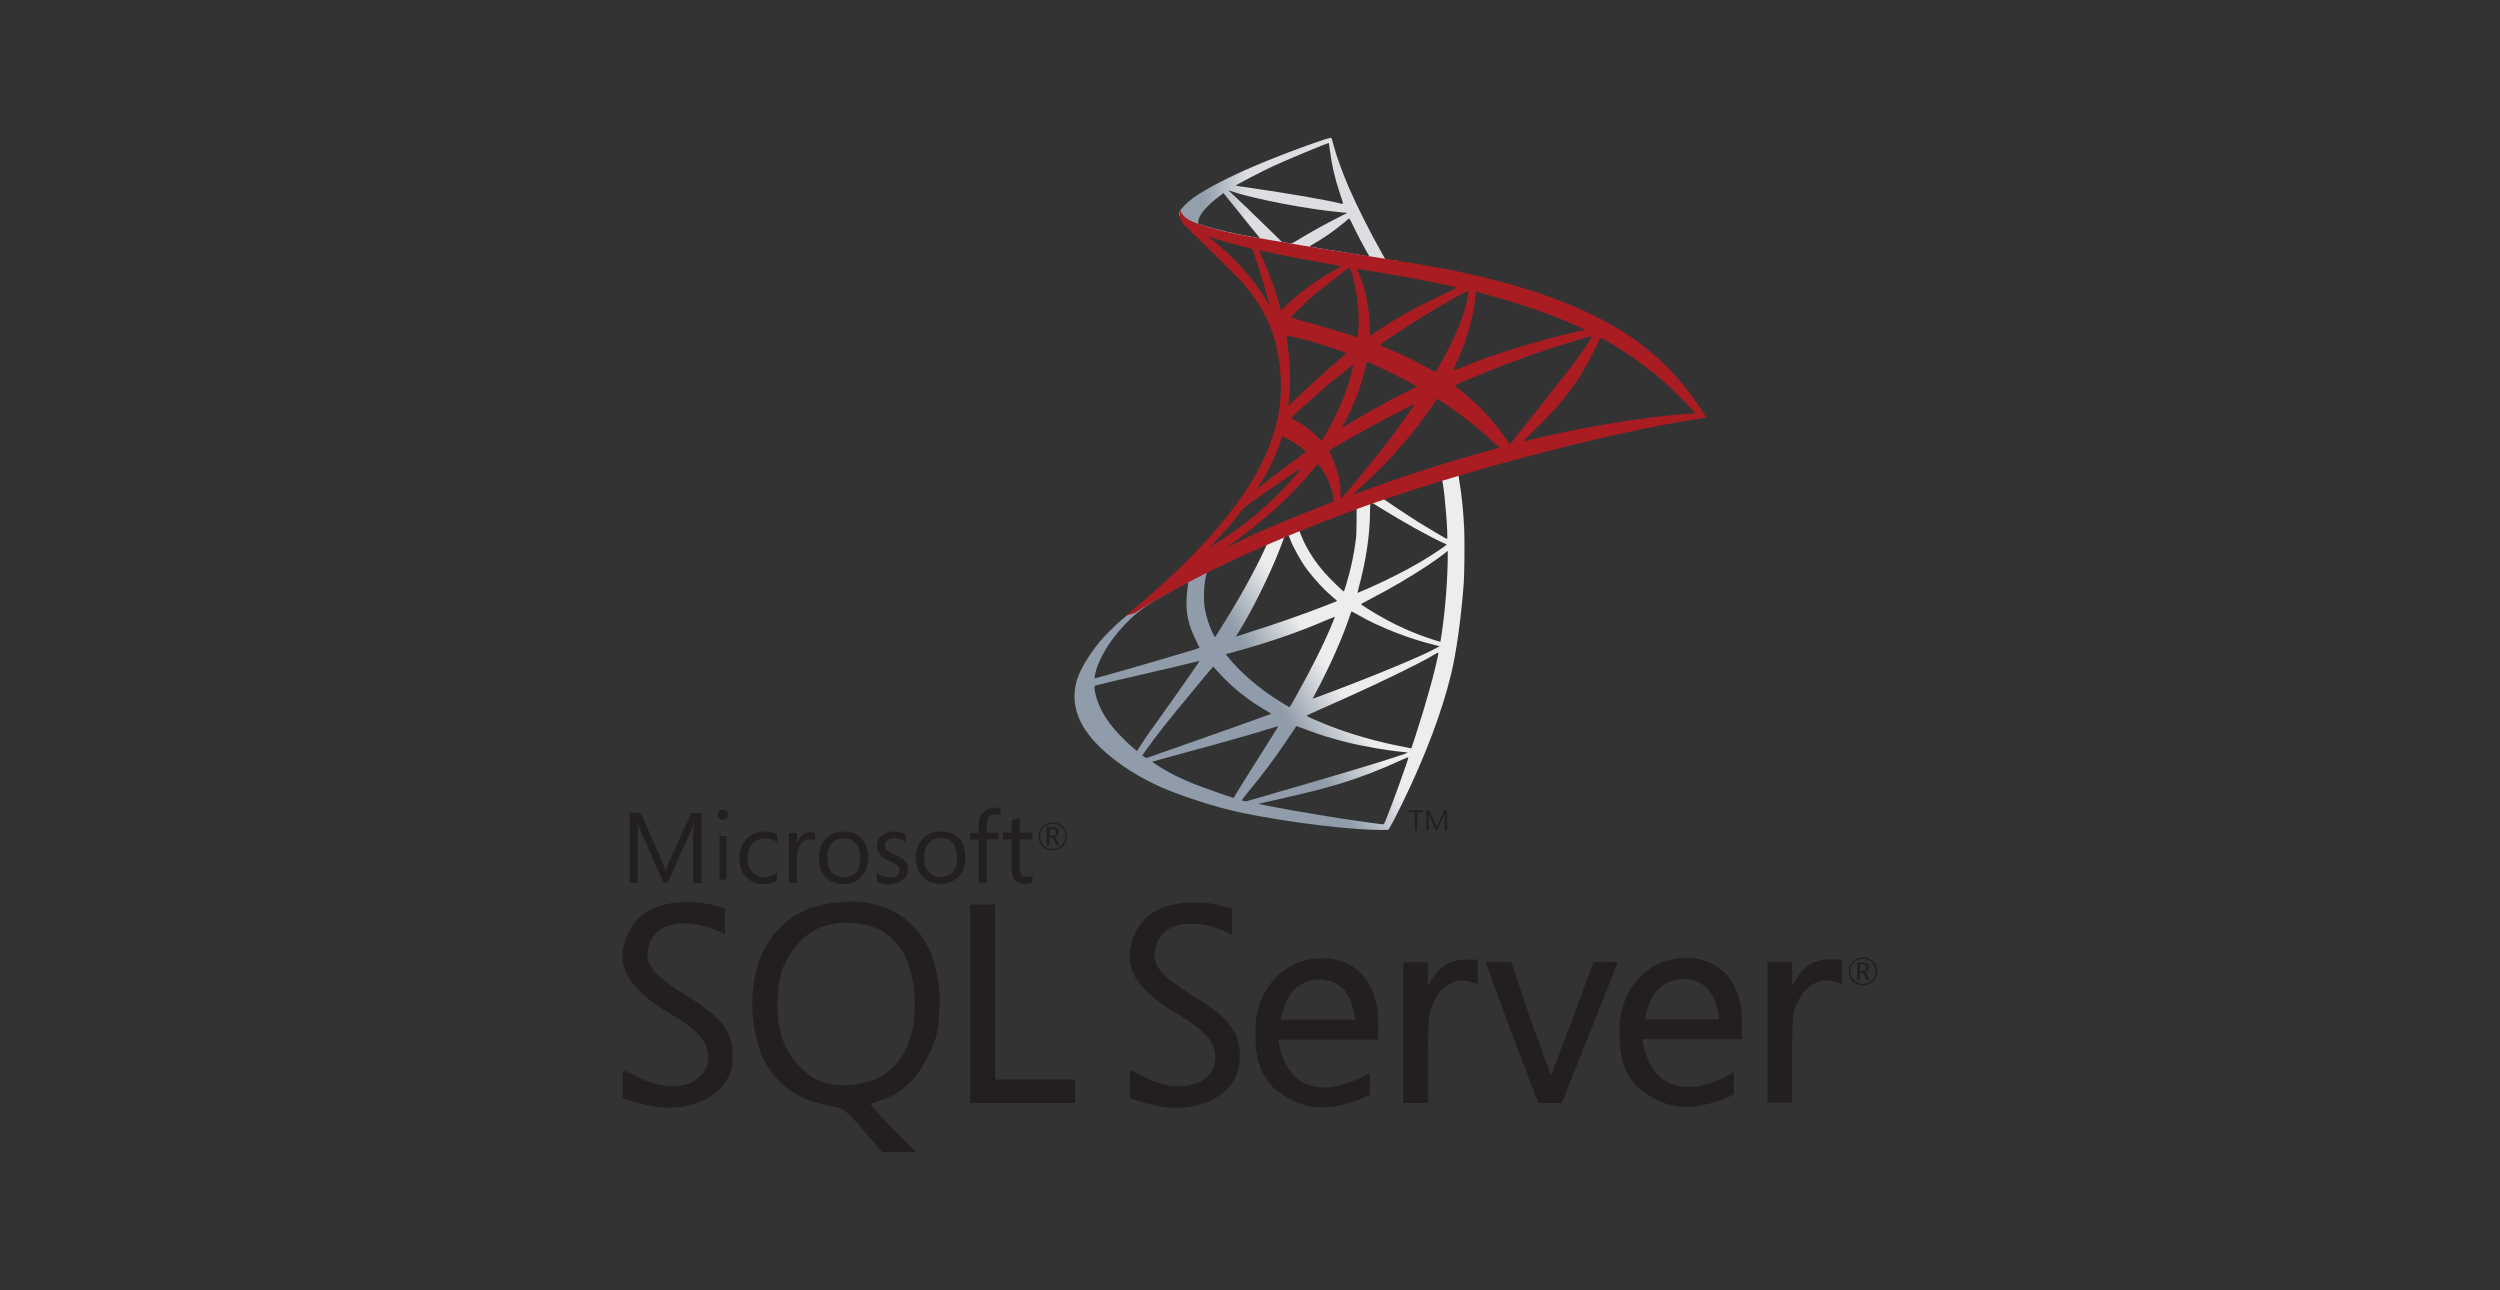 <?xml version="1.0" encoding="UTF-8"?>
<svg id="Layer_1" data-name="Layer 1" xmlns="http://www.w3.org/2000/svg" xmlns:xlink="http://www.w3.org/1999/xlink" viewBox="0 0 155 80">
  <rect x="0" y="0" width="155" height="80" fill="#333333" stroke="none"/>
  <defs>
    <style>
      .cls-1 {
        fill: url(#linear-gradient);
      }

      .cls-2 {
        fill: #231f1f;
      }

      .cls-3 {
        fill: url(#linear-gradient-2);
      }

      .cls-4 {
        fill: url(#radial-gradient);
      }
    </style>
    <linearGradient id="linear-gradient" x1="758.34" y1="-5719.65" x2="840.09" y2="-5767.95" gradientTransform="translate(44.25 264.56) scale(.04)" gradientUnits="userSpaceOnUse">
      <stop offset="0" stop-color="#909ca9"/>
      <stop offset="1" stop-color="#ededee"/>
    </linearGradient>
    <linearGradient id="linear-gradient-2" x1="760.18" y1="-6630.07" x2="825.96" y2="-6630.07" gradientTransform="translate(44.25 264.56) scale(.04)" gradientUnits="userSpaceOnUse">
      <stop offset="0" stop-color="#939fab"/>
      <stop offset="1" stop-color="#dcdee1"/>
    </linearGradient>
    <radialGradient id="radial-gradient" cx="-15807.32" cy="-7674.24" fx="-15807.32" fy="-7674.24" r="87.33" gradientTransform="translate(-406 -622.66) rotate(-171.46) scale(.04 .07) skewX(-.19)" gradientUnits="userSpaceOnUse">
      <stop offset="0" stop-color="#ee352c"/>
      <stop offset="1" stop-color="#a91d22"/>
    </radialGradient>
  </defs>
  <g>
    <path class="cls-1" d="M91.35,28.58l-8.59,2.81-7.47,3.3-2.09,.55c-.53,.51-1.09,1.02-1.69,1.54-.66,.57-1.28,1.09-1.75,1.47-.53,.42-1.31,1.19-1.7,1.69-.59,.74-1.06,1.53-1.26,2.13-.36,1.09-.18,2.19,.51,3.21,.88,1.3,2.64,2.62,4.69,3.53,1.05,.46,2.81,1.05,4.13,1.38,2.2,.56,6.46,1.16,8.81,1.25,.47,.02,1.11,.02,1.14,0,.05-.03,.42-.73,.84-1.59,1.44-2.94,2.48-5.7,3.05-8.06,.34-1.43,.6-3.33,.78-5.58,.05-.63,.06-2.74,.03-3.45-.06-1.17-.16-2.12-.32-3.05-.03-.14-.03-.26-.02-.27,.03-.02,.1-.05,1.16-.35l-.21-.51h0s0,0,0,0h0Zm-1.96,1.15c.08,0,.29,1.99,.34,3.25,.01,.27,0,.44,0,.44-.05,0-1.1-.62-1.84-1.08-.65-.41-1.88-1.23-2.08-1.38-.07-.05-.06-.05,.47-.23,.9-.31,3.05-.99,3.12-.99Zm-4.38,1.44c.06,0,.21,.08,.56,.31,1.34,.84,3.16,1.85,3.94,2.19,.24,.1,.27,.06-.29,.44-1.18,.81-2.66,1.6-4.46,2.4-.32,.14-.58,.25-.59,.25-.01,0,.03-.16,.08-.36,.44-1.62,.68-3.25,.69-4.57q0-.65,.06-.67s0,0,0,0h0Zm-.9,.34s.01,1.49-.04,1.89c-.12,.95-.3,1.83-.6,2.82-.07,.24-.14,.44-.15,.45-.03,.03-.92-.84-1.21-1.18-.51-.58-.9-1.17-1.19-1.74-.15-.29-.38-.86-.36-.88,.1-.07,3.53-1.4,3.55-1.37h0Zm-4.25,1.67s.01,0,.02,0c.01,.01,.06,.12,.1,.23,.21,.56,.68,1.4,1.08,1.93,.44,.58,1.02,1.21,1.5,1.62,.16,.13,.3,.25,.32,.27,.04,.04,.05,.03-1.01,.44-1.23,.47-2.56,.94-4.1,1.43-.37,.12-.73,.24-1.1,.36-.06,.02-.04-.01,.13-.28,.76-1.19,1.92-3.52,2.56-5.17,.11-.29,.22-.57,.24-.64,.03-.09,.06-.12,.14-.17,.05-.01,.09-.03,.11-.03h0Zm-1.3,.54s-.31,.71-.64,1.34c-.63,1.23-1.32,2.44-2.24,3.9-.16,.25-.31,.49-.32,.51-.03,.05-.05,.03-.15-.17-.22-.44-.4-.99-.5-1.51-.1-.51-.08-1.39,.03-1.94,.08-.4,.08-.4,.27-.49,.83-.42,3.52-1.68,3.55-1.66h0Zm11.2,.45v.27c0,1.45-.16,3.44-.38,4.88-.04,.25-.07,.46-.08,.47,0,0-.19-.05-.41-.12-.97-.31-2.03-.75-2.99-1.28-.63-.34-1.55-.91-1.52-.94,0,0,.28-.15,.6-.32,1.27-.66,2.49-1.38,3.55-2.08,.4-.27,.99-.69,1.12-.81l.1-.08h0Zm-16.1,1.92s.02,.05-.02,.29c-.03,.17-.06,.48-.07,.69-.05,.95,.1,1.65,.57,2.61,.13,.27,.23,.49,.23,.49-.05,.04-4.34,1.3-5.69,1.67-.4,.11-.75,.21-.78,.21-.05,.01-.05,0-.03-.1,.15-.95,.88-2.2,1.89-3.25,.68-.7,1.21-1.11,2.14-1.64,.66-.38,1.68-.94,1.76-.97,0,0,0,0,.01,0h0Zm10.13,1.81s.16,.08,.35,.19c1.39,.81,3.32,1.55,4.97,1.94l.15,.03-.21,.12c-.86,.48-3.7,1.66-6.6,2.75-.42,.16-.84,.31-.92,.34-.08,.03-.15,.05-.15,.05s.12-.23,.27-.51c.81-1.52,1.63-3.37,2.05-4.66,.05-.12,.08-.23,.09-.24h0Zm-1.03,.34s-.05,.14-.11,.3c-.56,1.37-1.31,2.86-2.25,4.54-.24,.43-.44,.77-.45,.77s-.2-.12-.44-.26c-1.38-.84-2.6-1.88-3.4-2.89l-.12-.14,.59-.16c2.12-.58,3.92-1.2,5.7-1.97,.25-.1,.46-.19,.47-.19Zm6.42,2.24s0,0,0,0c0,.15-.32,1.49-.6,2.45-.23,.81-.42,1.45-.78,2.57-.16,.49-.29,.9-.3,.9s-.05,0-.08-.02c-1.93-.35-3.66-.84-5.28-1.49-.45-.18-1.1-.47-1.14-.51-.01-.01,.38-.19,.87-.41,2.95-1.29,6.02-2.76,7.07-3.39,.12-.08,.22-.12,.24-.12h0Zm-14.81,.51s-.81,1.2-1.97,2.82c-.4,.56-.87,1.23-1.05,1.47-.18,.25-.44,.64-.59,.87l-.27,.42-.29-.25c-.34-.29-.94-.9-1.21-1.23-.56-.69-.94-1.43-1.08-2.1-.07-.31-.07-.47,0-.49,.1-.03,1.83-.44,3.45-.81,.9-.21,1.95-.45,2.32-.55,.38-.09,.68-.16,.69-.16h0Zm.83,.32l.21,.23c.94,1.05,1.89,1.82,3.05,2.49,.21,.12,.36,.22,.35,.23-.05,.03-4.01,1.44-5.85,2.08-1.03,.36-1.88,.66-1.89,.66s-.06-.04-.13-.08l-.12-.08,.19-.27c.61-.88,1.38-1.85,3.05-3.86l1.15-1.38h0Zm5.18,3.71s.29,.1,.64,.23c.84,.32,1.51,.52,2.41,.75,1.1,.28,2.7,.55,3.64,.63,.14,.01,.22,.03,.19,.05-.05,.03-1,.34-1.7,.56-1.12,.35-4.53,1.36-7.31,2.16-.51,.15-.95,.27-.98,.28-.06,.01-.28-.05-.28-.07,0-.01,.16-.21,.34-.44,.94-1.12,1.86-2.36,2.64-3.55,.21-.32,.4-.59,.4-.6h0Zm-1.14,.03s-.45,.75-1.26,2.02c-.34,.54-.73,1.15-.86,1.36-.13,.21-.32,.53-.44,.71l-.19,.33-.1-.03c-.23-.06-1.88-.64-2.31-.82-.54-.21-1.1-.47-1.51-.69-.52-.28-1.17-.69-1.12-.71,.01,0,.9-.25,1.97-.54,2.84-.77,4.42-1.22,5.45-1.55,.19-.06,.35-.1,.36-.1h0Zm8.08,1.9h0c.03,.07-1.03,2.99-1.41,3.91-.08,.21-.12,.26-.16,.25-.11,0-1.64-.22-2.57-.36-1.62-.25-4.33-.72-5.01-.88l-.16-.03,.97-.22c2.08-.47,3.08-.72,4.09-1.03,1.28-.39,2.55-.88,3.82-1.47,.2-.09,.37-.16,.42-.17h0Z"/>
    <path class="cls-3" d="M82.49,8.55c-.14-.02-2.45,.81-3.94,1.42-2.01,.82-3.56,1.6-4.53,2.27-.36,.25-.81,.7-.88,.88-.03,.06-.04,.14-.04,.22l.87,.82,2.07,.66,4.93,.88,5.64,.97,.06-.49s-.03,0-.05,0l-.74-.12-.15-.27c-.77-1.35-1.61-3.03-2.1-4.16-.38-.88-.75-1.89-.95-2.62-.11-.44-.12-.47-.19-.47h0s0,0,0,0h0Zm-.1,.33h0s.03,.19,.06,.4c.11,.91,.31,1.79,.63,2.73,.24,.71,.24,.68-.04,.59-.66-.18-3.63-.69-5.78-.99-.34-.05-.64-.09-.64-.1-.03-.03,1.55-.85,2.25-1.18,.89-.41,3.33-1.43,3.51-1.46Zm-6.26,2.91l.25,.08c1.38,.47,4.84,1.13,6.75,1.29,.21,.02,.4,.04,.4,.04,0,0-.18,.1-.41,.21-.92,.46-1.94,1.03-2.64,1.46-.21,.13-.4,.23-.42,.23s-.16-.03-.31-.05l-.26-.04-.65-.64c-1.14-1.11-2.04-1.97-2.38-2.29l-.34-.31Zm-.26,.2l.92,1.14c.5,.63,1.01,1.25,1.12,1.38,.11,.14,.2,.25,.19,.25-.03,.02-1.32-.23-2.01-.39-.71-.16-1-.24-1.44-.38l-.36-.12v-.09c0-.44,.56-1.08,1.49-1.75,0,0,.08-.06,.08-.06Zm7.78,1.56s.06,.06,.14,.23c.22,.49,.91,1.8,1.08,2.05,.05,.08,.14,.09-.77-.06-2.2-.36-2.91-.47-2.91-.49,0,0,.06-.05,.15-.1,.68-.38,1.37-.86,1.98-1.37,.15-.12,.29-.24,.31-.26,0-.01,.02-.02,.03-.01Z"/>
    <path class="cls-4" d="M73.2,13.03s-.14,.23,0,.57c.08,.21,.33,.46,.61,.72,0,0,2.89,2.82,3.24,3.22,1.6,1.84,2.29,3.66,2.36,6.17,.04,1.61-.27,3.03-1.03,4.67-1.35,2.95-4.2,6.2-8.6,9.81l.64-.21c.42-.31,.98-.64,2.31-1.37,3.06-1.68,6.5-3.21,10.72-4.8,6.08-2.29,16.07-4.96,21.76-5.83l.59-.09-.09-.14c-.52-.81-.88-1.31-1.31-1.84-1.25-1.55-2.76-2.8-4.61-3.84-2.55-1.42-5.84-2.53-10.01-3.36-.79-.16-2.51-.45-3.92-.67-2.97-.46-4.9-.78-7.01-1.14-.76-.13-1.9-.32-2.65-.49-.39-.08-1.14-.26-1.72-.46-.47-.18-1.14-.36-1.29-.92h0Zm1.68,1.62s.11,.03,.25,.08c.25,.08,.56,.18,.94,.29,.29,.08,.57,.15,.86,.23,.39,.1,.71,.19,.72,.19,.05,.05,.7,2.14,.92,2.95,.08,.31,.15,.56,.14,.56,0,0-.08-.1-.16-.25-.76-1.34-1.96-2.69-3.35-3.79-.18-.13-.32-.25-.32-.25Zm3.19,.88s.18,.02,.35,.06c1.1,.25,3.08,.62,4.35,.84,.21,.03,.38,.07,.38,.08s-.08,.06-.18,.11c-.21,.11-1.08,.62-1.36,.82-.72,.48-1.37,1-1.84,1.47-.19,.19-.35,.34-.35,.34,0,0-.04-.11-.07-.25-.23-.9-.72-2.24-1.16-3.18-.07-.15-.13-.29-.13-.3,0,.01,0,0,0,0h0Zm5.62,1.07s.1,.23,.23,.72c.24,.94,.35,1.99,.31,2.97-.01,.27-.03,.53-.04,.56l-.02,.06-.34-.11c-.69-.22-1.82-.55-2.79-.82-.55-.15-1-.29-1-.3,0-.04,.81-.84,1.15-1.15,.66-.58,2.43-1.95,2.49-1.94h0Zm.45,.06s2.69,.44,3.9,.68c.9,.18,2.21,.45,2.29,.48,.04,.01-.1,.09-.53,.29-1.71,.77-2.99,1.47-4.25,2.31-.33,.22-.61,.4-.62,.4s-.01-.19-.01-.42c0-1.23-.25-2.48-.7-3.53-.05-.1-.08-.2-.08-.21Zm6.9,1.36s-.06,.55-.14,.86c-.23,.97-.86,2.4-1.64,3.75-.14,.24-.26,.44-.27,.44-.01,0-.19-.09-.39-.21-.75-.44-1.61-.86-2.55-1.25-.26-.11-.49-.2-.49-.21-.05-.04,2.05-1.42,3.15-2.08,.88-.53,2.31-1.32,2.33-1.3Zm.49,.08c.06,0,1.24,.32,1.86,.51,1.53,.45,3.28,1.1,4.42,1.62l.47,.21-.33,.08c-2.79,.64-5.18,1.38-7.49,2.32-.19,.08-.36,.14-.37,.14s.05-.15,.14-.33c.69-1.47,1.14-3.01,1.25-4.32,0-.12,.03-.22,.05-.22h0Zm-11.77,2.7s.92,.19,1.41,.33c.74,.21,2.31,.73,2.31,.77,0,0-.18,.16-.38,.34-.85,.71-1.67,1.45-2.65,2.4-.29,.28-.54,.51-.55,.51s-.02-.04-.01-.09c.15-1.09,.12-2.49-.09-3.92-.02-.18-.04-.34-.03-.34Zm18.97,.02s-.42,.69-.69,1.07c-.39,.56-.96,1.3-2.25,2.92-.68,.86-1.45,1.82-1.7,2.15-.26,.32-.47,.6-.48,.6s-.09-.12-.18-.26c-.73-1.09-1.6-2.05-2.63-2.9-.19-.16-.41-.34-.48-.39-.07-.05-.13-.1-.13-.11,0-.02,1.1-.49,1.94-.83,1.47-.6,3.47-1.31,4.97-1.77,.79-.25,1.62-.49,1.64-.47h0Zm.5,.13s.18,.07,.37,.18c1.58,.9,3.12,2.07,4.34,3.26,.34,.34,1.19,1.22,1.18,1.23,0,0-.3,.03-.65,.05-2.73,.21-6.23,.79-9.6,1.6-.23,.05-.43,.1-.44,.1s.24-.25,.56-.56c1.97-1.9,2.88-3.1,3.94-5.25,.15-.32,.28-.59,.29-.61t0,0h0Zm-14.46,1.48c.09,.02,.94,.42,1.57,.73,.58,.29,1.46,.76,1.51,.8,0,0-.31,.17-.69,.36-1.22,.61-2.27,1.19-3.36,1.85-.31,.19-.57,.34-.58,.34-.03,0-.02-.03,.16-.34,.58-1.06,1.05-2.34,1.32-3.58,.03-.1,.05-.16,.07-.16h0Zm-.84,.16s-.2,.82-.34,1.25c-.27,.82-.71,1.86-1.15,2.64-.1,.18-.26,.45-.34,.6l-.16,.26-.36-.35c-.42-.41-.77-.66-1.21-.89-.18-.09-.31-.17-.31-.18,0-.05,1.11-1.06,1.96-1.79,.61-.53,1.9-1.56,1.92-1.54h0Zm5.16,2.12l.32,.21c.73,.47,1.58,1.1,2.24,1.66,.37,.31,1.08,.95,1.23,1.1l.08,.08-.53,.15c-2.97,.82-5.27,1.56-7.95,2.55-.3,.11-.55,.2-.57,.2-.04,0-.07,.03,.6-.58,1.71-1.58,3.23-3.32,4.36-5.01l.23-.35h0Zm-1.36,.34s-.88,1.27-1.41,1.97c-.64,.84-1.77,2.26-2.55,3.18-.32,.38-.6,.7-.62,.71-.02,0-.03-.09-.03-.24,0-.79-.2-1.62-.55-2.34-.15-.3-.18-.37-.14-.4,.12-.11,2.01-1.19,3.21-1.83,.81-.43,2.06-1.06,2.08-1.05h0Zm-8.21,2.01s.17,.08,.34,.17c.42,.23,.79,.48,1.12,.75,.01,.01-.16,.15-.38,.31-.62,.44-1.55,1.15-2.1,1.58-.57,.45-.59,.47-.53,.37,.43-.66,.64-1.03,.87-1.5,.2-.42,.4-.92,.55-1.36,.05-.19,.12-.33,.13-.33h0Zm2.19,1.71s.07,.05,.25,.31c.37,.55,.66,1.29,.73,1.89v.13s-.88,.34-.88,.34c-1.59,.62-3.06,1.23-4.05,1.68-.28,.13-.77,.36-1.08,.52-.32,.16-.58,.29-.58,.28s.2-.16,.45-.34c1.94-1.41,3.62-2.95,4.88-4.5,.14-.16,.26-.31,.27-.32h.01s0,0,0,0Zm-1.01,.25s-.71,.86-1.22,1.38c-1.25,1.28-2.49,2.28-4.03,3.25-.19,.12-.37,.23-.39,.25-.05,.03,.01-.04,.69-.77,.43-.46,.75-.85,1.12-1.33,.25-.32,.29-.36,.65-.62,.95-.69,3.16-2.18,3.18-2.16Z"/>
  </g>
  <path class="cls-2" d="M52.59,55.92c-.12,0-.24,.01-.36,.01-2.42,.13-4.05,1.19-5.01,3.27-.82,1.88-.73,4.34,0,6.23,.86,1.85,2.24,2.82,4.55,3.19,.49,.08,.82,.35,1.76,1.45l1.16,1.36h2.11l-1.4-1.42c-.78-.78-1.4-1.45-1.4-1.51s.3-.19,.66-.3c1.18-.36,2.17-1.27,2.86-2.68,.56-1.13,.64-1.47,.72-2.88,.21-4.17-1.99-6.78-5.65-6.75h0Zm1.85,10.91c-1.03,.5-2.52,.6-3.49,.24-1.01-.37-1.98-1.42-2.42-2.6-.49-1.29-.42-3.68,.14-4.76,.9-1.71,2.08-2.5,3.81-2.5,2.57,0,4.03,1.57,4.22,4.53,.15,2.47-.68,4.32-2.26,5.09h0Zm36.47-7.34c-.89,0-1.56,.36-2.02,1.06l-.36,.56v-1.45h-1.53v8.72h1.53v-2.79c0-2.55,.03-2.85,.39-3.54,.49-.96,1.34-1.43,2.15-1.2l.55,.16v-1.51h-.71Zm-9-.08c-.3,0-.62,.04-.94,.11-2.05,.54-3.21,2.5-3.14,4.52,0,1.69,.33,2.54,1.14,3.42,1.67,1.37,3.18,1.48,5.22,.75,.35-.15,.73-.32,.73-.32v-1.37l-.73,.38c-1.65,.72-2.9,.72-3.89-.13-.64-.65-.92-1.42-1.04-2.31h6.18v-1.18c0-2.4-1.44-3.91-3.54-3.87h0Zm-2.5,3.82s.23-1.49,1.08-2.08c.41-.29,.88-.43,1.33-.43s.92,.15,1.29,.44c.78,.6,.91,2.06,.91,2.06h-4.61s0,.01,0,.01h0Zm-36.95-1.57c-1.66-1.01-2.4-1.73-2.31-2.59,.26-2.37,3.18-2.04,4.8-1.14v-1.59s-.88-.39-2.17-.41c-1.97-.03-3.24,.62-3.84,1.93-.88,1.94-.1,3.4,2.7,5.04,1.57,.92,2.27,1.71,2.27,2.58,0,1.79-2.16,2.42-4.39,1.29-.46-.23-.85-.42-.87-.42-.08,.51-.04,1.72-.04,1.72,0,0,.68,.29,1.71,.49,2.55,.51,4.87-.69,5.08-2.63,.19-1.82-.47-2.78-2.96-4.27,0,0,0,0,0,0Zm62.02-2.27c-.3,0-.62,.04-.95,.11-2.05,.54-3.2,2.5-3.12,4.52,0,1.69,.33,2.53,1.14,3.41,1.67,1.37,3.18,1.48,5.23,.75,.35-.15,.72-.32,.72-.32v-1.37l-.73,.38c-1.65,.72-2.9,.72-3.89-.13-.64-.65-.92-1.41-1.05-2.31h6.17v-1.18c0-2.39-1.44-3.9-3.54-3.86h0s0,0,0,0Zm-2.5,3.82s.23-1.49,1.08-2.09c.41-.29,.87-.43,1.33-.43s.92,.15,1.29,.44c.78,.6,.91,2.07,.91,2.07h-4.61s0,.01,0,.01Zm-28.09-1.53c-1.66-1-2.4-1.73-2.31-2.59,.26-2.37,3.18-2.04,4.8-1.14v-1.59s-.88-.39-2.17-.41c-1.97-.03-3.24,.62-3.84,1.93-.88,1.94-.09,3.4,2.71,5.04,1.57,.92,2.27,1.7,2.27,2.57,0,1.79-2.16,2.43-4.39,1.29-.46-.23-.84-.42-.87-.42-.08,.51-.04,1.72-.04,1.72,0,0,.68,.28,1.7,.49,2.55,.51,4.87-.68,5.09-2.62,.19-1.81-.47-2.77-2.96-4.26h0s0,0,0,0Zm39.6-2.21c-.89,0-1.57,.36-2.02,1.07l-.36,.56v-1.45h-1.53v8.72h1.53v-2.79c0-2.55,.03-2.85,.39-3.54,.49-.96,1.34-1.43,2.15-1.2l.55,.16v-1.51h-.71Zm-51.79,2.16v-5.55h-1.55v12.3h6.5v-1.45h-4.95v-5.29h0Zm35.73,1.73l-1.27,3.31-1.22-3.33-1.24-3.69h-1.58c1.02,2.91,2.14,5.86,3.26,8.73,.49,.01,.98,0,1.46,0l1.72-4.32,1.75-4.41h-1.51s-.67,1.75-1.36,3.71h0s0,0,0,0Zm-32.17-10.64c.25,0,.46-.08,.63-.25,.17-.17,.26-.37,.26-.62s-.09-.46-.26-.62c-.17-.16-.37-.24-.62-.24s-.46,.08-.63,.25c-.17,.17-.25,.38-.25,.62s.08,.46,.25,.62c.16,.16,.37,.24,.62,.24h0s0,0,0,0Zm-.55-1.42c.15-.15,.33-.22,.56-.22,.22,0,.4,.07,.55,.22,.15,.15,.23,.33,.23,.55s-.08,.41-.23,.56c-.15,.15-.33,.22-.55,.22s-.4-.07-.55-.22c-.15-.15-.23-.34-.23-.56s.07-.4,.22-.55Zm.37,.63h.1c.07,0,.14,.07,.2,.2l.12,.27h.19l-.15-.3c-.06-.12-.12-.19-.19-.21,.09-.02,.16-.05,.21-.11,.05-.05,.07-.12,.07-.2,0-.09-.03-.16-.09-.21-.07-.06-.18-.09-.32-.09h-.32v1.12h.16v-.47h.02s0,0,0,0Zm0-.52h.14c.1,0,.17,.02,.21,.05,.04,.03,.05,.07,.05,.14,0,.13-.08,.19-.23,.19h-.17v-.38h0Zm-25.52,.42c0-.39-.01-.68-.02-.85h0c.04,.2,.09,.35,.13,.45l1.48,3.31h.25l1.48-3.34c.04-.09,.08-.23,.13-.42h.01c-.03,.33-.04,.62-.04,.85v2.93h.51v-4.35h-.64l-1.36,3.02c-.05,.12-.12,.3-.21,.54h-.02c-.03-.12-.1-.3-.2-.52l-1.33-3.06h-.68v4.35h.49v-2.91s0,0,0,0Zm5.05,0h.44v2.71h-.44v-2.71Zm.22-.99c.09,0,.17-.03,.23-.09,.06-.06,.1-.14,.1-.23s-.03-.17-.1-.23c-.06-.06-.14-.09-.23-.09s-.17,.03-.23,.09c-.06,.06-.1,.14-.1,.23,0,.1,.03,.17,.1,.23,.07,.06,.14,.09,.23,.09,0,0,0,0,0,0Zm3.34,3.76v-.48c-.24,.18-.5,.27-.76,.27-.32,0-.58-.11-.77-.32-.19-.21-.29-.5-.29-.86s.1-.68,.31-.9c.2-.22,.46-.33,.78-.33,.26,0,.51,.08,.74,.24v-.51c-.21-.11-.45-.16-.72-.16-.5,0-.89,.16-1.18,.47-.29,.31-.44,.73-.44,1.23,0,.45,.13,.83,.4,1.12,.28,.3,.64,.45,1.08,.45,.34,0,.62-.08,.86-.22Zm1.25-1.44c0-.36,.08-.65,.23-.84,.14-.18,.31-.27,.51-.27,.17,0,.29,.03,.38,.1v-.52c-.07-.03-.17-.04-.3-.04-.18,0-.34,.06-.48,.17-.15,.12-.27,.3-.34,.52h-.01v-.64h-.5v3.1h.5v-1.59h.01Zm2.86,1.65c.47,0,.84-.15,1.12-.45,.28-.3,.42-.7,.42-1.19s-.13-.9-.39-1.18c-.26-.29-.62-.43-1.08-.43s-.84,.14-1.12,.41c-.3,.3-.46,.72-.46,1.25,0,.47,.13,.86,.4,1.14,.28,.3,.65,.45,1.11,.45h0s0,0,0,0Zm-.71-2.53c.19-.2,.44-.3,.75-.3s.56,.1,.74,.3c.18,.21,.27,.51,.27,.91s-.08,.68-.25,.88c-.17,.21-.42,.32-.75,.32s-.57-.11-.76-.32c-.19-.21-.28-.5-.28-.88-.02-.38,.08-.68,.28-.91Zm4.43,2.26c.19-.17,.29-.38,.29-.64,0-.23-.08-.42-.23-.57-.12-.12-.31-.23-.58-.34-.24-.1-.39-.19-.47-.26-.08-.08-.13-.18-.13-.32,0-.13,.05-.23,.15-.31,.1-.08,.23-.12,.4-.12,.27,0,.5,.07,.71,.22v-.5c-.2-.1-.42-.15-.67-.15-.32,0-.59,.09-.79,.26-.21,.17-.31,.39-.31,.65,0,.23,.07,.42,.2,.56,.11,.12,.3,.24,.56,.35,.25,.11,.42,.21,.51,.29,.09,.08,.13,.18,.13,.3,0,.29-.2,.44-.59,.44-.3,0-.57-.1-.81-.3v.54c.22,.13,.48,.19,.76,.19,.37-.02,.66-.11,.86-.29h0Zm2.37-2.99c-.47,0-.84,.14-1.12,.41-.3,.3-.46,.72-.46,1.25,0,.47,.13,.86,.4,1.14,.28,.3,.65,.45,1.12,.45s.84-.15,1.12-.45c.28-.3,.42-.7,.42-1.19s-.13-.9-.39-1.18c-.27-.29-.63-.43-1.08-.43h0s0,0,0,0Zm.97,1.63c0,.38-.08,.68-.25,.88-.17,.21-.42,.32-.75,.32s-.57-.11-.76-.32c-.19-.21-.28-.5-.28-.88,0-.4,.1-.71,.3-.92,.19-.2,.44-.3,.75-.3s.56,.1,.73,.3c.16,.22,.25,.52,.25,.92h0Zm1.34,1.55h.5v-2.69h.73v-.42h-.73v-.48c0-.44,.17-.65,.52-.65,.12,0,.24,.03,.33,.08v-.45c-.09-.04-.21-.05-.36-.05-.27,0-.49,.08-.67,.25-.21,.2-.32,.46-.32,.81v.51h-.53v.42h.53v2.68h0Zm2.04-.85c0,.61,.27,.92,.82,.92,.2,0,.35-.03,.47-.1v-.43c-.09,.07-.2,.1-.32,.1-.17,0-.29-.04-.36-.13-.07-.09-.11-.24-.11-.45v-1.75h.79v-.42h-.79v-.92c-.17,.06-.34,.11-.5,.16v.76h-.54v.42h.54v1.84h0Zm53.41,5.72c-.17-.16-.37-.24-.62-.24s-.46,.08-.63,.25c-.17,.17-.25,.38-.25,.62s.08,.46,.25,.62c.17,.16,.38,.24,.63,.24s.46-.08,.63-.25c.17-.17,.26-.37,.26-.62,0-.25-.1-.46-.27-.62h0Zm-.08,1.18c-.15,.15-.33,.22-.55,.22s-.4-.07-.55-.22c-.15-.15-.23-.34-.23-.56s.07-.4,.22-.55c.15-.15,.33-.22,.56-.22,.22,0,.4,.07,.55,.22,.15,.15,.23,.33,.23,.55,0,.23-.07,.41-.23,.56Zm-.45-.51c.09-.02,.16-.06,.21-.11,.05-.05,.07-.12,.07-.2,0-.09-.03-.16-.09-.21-.07-.06-.18-.09-.32-.09h-.32v1.11h.16v-.47h.1c.07,0,.14,.07,.2,.2l.12,.27h.19l-.15-.3c-.05-.13-.11-.19-.17-.21h0s0,0,0,0Zm-.11-.1h-.17v-.38h.14c.1,0,.17,.02,.21,.05,.04,.03,.05,.07,.05,.14,0,.13-.08,.19-.23,.19h0s0,0,0,0Zm-27.77-8.68h.14v-1.12h.37v-.14h-.88v.14h.37v1.12h0Zm.84-.84c0-.11,0-.2,0-.25,0,.06,.03,.1,.04,.13l.43,.96h.07l.43-.97s.02-.07,.04-.12c0,.1,0,.18,0,.24v.84h.15v-1.25h-.18l-.39,.87s-.04,.09-.06,.16h-.01s-.03-.08-.06-.15l-.39-.88h-.2v1.26h.14v-.84h0s0,0,0,0Z"/>
</svg>